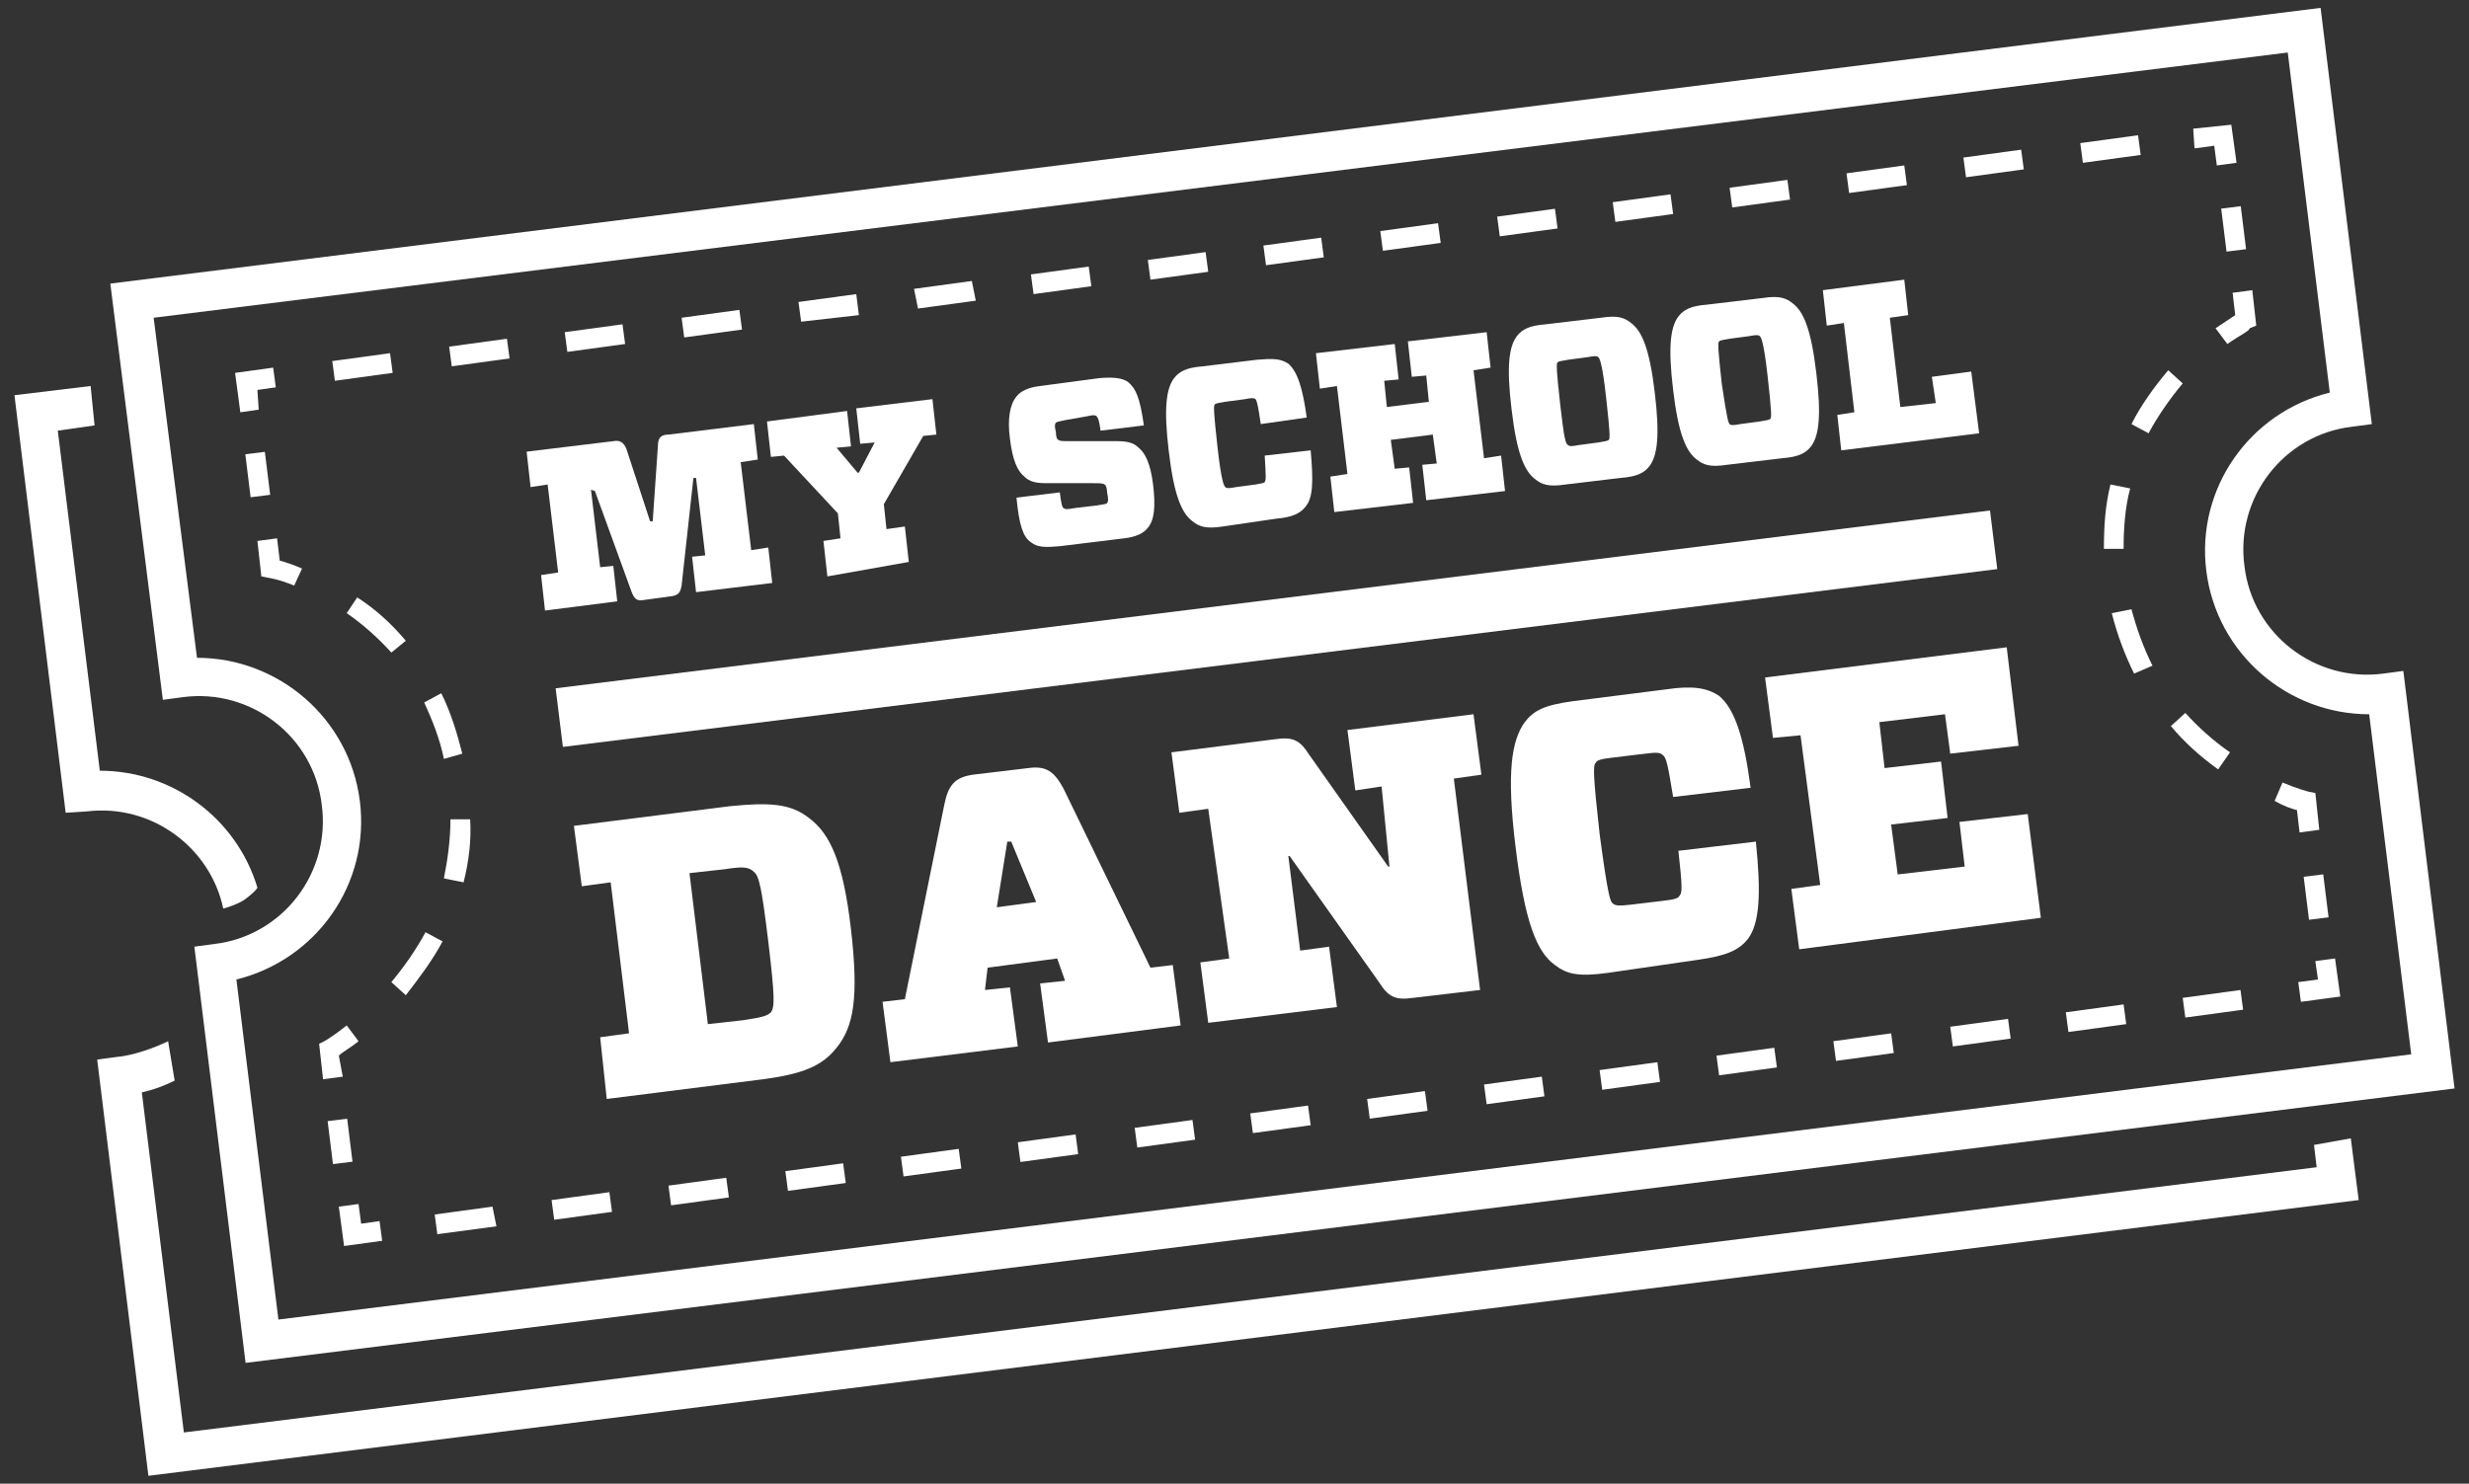 <?xml version="1.0" encoding="utf-8"?>
<!-- Generator: Adobe Illustrator 22.0.0, SVG Export Plug-In . SVG Version: 6.00 Build 0)  -->
<svg version="1.1" xmlns="http://www.w3.org/2000/svg" xmlns:xlink="http://www.w3.org/1999/xlink" x="0px" y="0px"
	 viewBox="0 0 188 113" style="enable-background:new 0 0 188 113;" xml:space="preserve">
<rect x="0" y="0" width="188" height="113" fill="#333333" stroke="none"/>
<style type="text/css">
	.st0{display:none;}
	.st1{display:inline;}
	.st2{fill:#FFE53B;}
	.st3{fill:#684FA2;}
	.st4{fill:#FFFFFF;}
</style>
<g id="Layer_1" class="st0">
	<g class="st1">
		<circle id="back_94_" class="st2" cx="93.6" cy="58.6" r="64"/>
		<path id="youtube_8_" class="st3" d="M122.7,70.2c0,4.6-3.7,8.3-8.3,8.3H72.8c-4.6,0-8.3-3.7-8.3-8.3V46.9c0-4.6,3.7-8.3,8.3-8.3
			h41.6c4.6,0,8.3,3.7,8.3,8.3V70.2z M87.6,65.7l15.7-8.1l-15.7-8.2V65.7z"/>
	</g>
</g>
<g id="Layer_4" class="st0">
	<g class="st1">
		<circle id="back_93_" class="st2" cx="93.6" cy="58.6" r="64"/>
		<path id="Twitter_16_" class="st3" d="M125.8,41.5c-2.2,1-4.6,1.7-7.1,2c2.6-1.5,4.5-4,5.4-6.9c-2.4,1.4-5,2.5-7.9,3
			c-2.3-2.4-5.5-3.9-9-3.9c-6.8,0-12.4,5.5-12.4,12.4c0,1,0.1,1.9,0.3,2.8c-10.3-0.5-19.4-5.5-25.5-12.9c-1.1,1.8-1.7,4-1.7,6.2
			c0,4.3,2.2,8.1,5.5,10.3c-2-0.1-3.9-0.6-5.6-1.6c0,0.1,0,0.1,0,0.2c0,6,4.3,11,9.9,12.2c-1,0.3-2.1,0.4-3.3,0.4
			c-0.8,0-1.6-0.1-2.3-0.2c1.6,4.9,6.2,8.5,11.6,8.6c-4.2,3.3-9.6,5.3-15.4,5.3c-1,0-2-0.1-3-0.2c5.5,3.5,12,5.6,19,5.6
			c22.8,0,35.3-18.9,35.3-35.3c0-0.5,0-1.1,0-1.6C122,46.1,124.1,44,125.8,41.5z"/>
	</g>
</g>
<g id="Layer_3" class="st0">
	<g class="st1">
		<circle id="back_92_" class="st2" cx="93.6" cy="58.6" r="64"/>
		<path id="Facebook_10_" class="st3" d="M87.8,85.7V61h-8.3v-9.7h8.3v-7.1c0-8.3,5-12.8,12.4-12.8c3.5,0,6.6,0.3,7.4,0.4v8.6
			l-5.1,0c-4,0-4.8,1.9-4.8,4.7v6.2h9.6l-1.2,9.7h-8.3v24.8H87.8z"/>
	</g>
</g>
<g id="Layer_2">
	<g>
		<g>
			<path class="st4" d="M186.9,82.9L18.7,103.8l-3.9-31.7l1.5-0.2c5.2-0.6,8.9-5.4,8.2-10.6c-0.6-5.2-5.4-8.9-10.6-8.2l-1.5,0.2
				L8.4,21.6L176.7,0.6l3.9,31.7l-1.5,0.2c-5.2,0.6-8.9,5.4-8.2,10.6c0.6,5.2,5.4,8.9,10.6,8.2l1.5-0.2L186.9,82.9z M21.2,100.5
				l162.4-20.2l-3.2-25.9c-6.2,0-11.6-4.6-12.4-10.9c-0.8-6.3,3.3-12.1,9.4-13.6l-3.2-25.9L11.7,24.2L15,50.1
				c6.2,0,11.6,4.6,12.4,10.9c0.8,6.3-3.3,12.1-9.4,13.6L21.2,100.5z"/>
			<path class="st4" d="M45,37.3l0.7,5.9l1-0.1l0.3,2.7l-5.5,0.7l-0.3-2.7l1.3-0.2l-0.8-6.7l-1.3,0.2l-0.3-2.7l6.6-0.8
				c0.5-0.1,0.8,0.1,1,0.6l1.8,5.5l0.2,0l0.4-5.8c0-0.6,0.3-0.8,0.8-0.8l6.5-0.8l0.3,2.7l-1.3,0.2l0.8,6.7l1.3-0.2l0.3,2.7l-5.8,0.7
				l-0.3-2.7l1-0.1l-0.7-5.9l-0.2,0l-0.9,8.2c-0.1,0.5-0.2,0.7-0.7,0.8l-2.2,0.3c-0.5,0.1-0.7-0.1-0.9-0.6l-2.8-7.7L45,37.3z"/>
			<path class="st4" d="M59.7,34.7l-1,0.1l-0.3-2.7l6.1-0.8l0.3,2.7l-1.1,0.1l1.6,1.9l0.1,0l1.2-2.3l-1.1,0.1l-0.3-2.7l5.8-0.7
				l0.3,2.7l-1,0.1l-3,5.2l0.2,1.9l1.4-0.2l0.3,2.7L63,43.9l-0.3-2.7L64,41l-0.2-1.9L59.7,34.7z"/>
			<path class="st4" d="M87.4,40.2c-0.3,0.4-0.9,0.7-1.8,0.8l-4.9,0.6c-1.1,0.1-1.7,0.1-2.2-0.3c-0.6-0.4-0.9-1.3-1.1-3.4l3.3-0.4
				c0.1,0.9,0.2,1.2,0.3,1.2c0.1,0.1,0.3,0.1,0.8,0l1.7-0.2c0.5-0.1,0.8-0.1,0.8-0.2c0.1-0.1,0.1-0.3,0-0.8c0-0.3-0.1-0.6-0.2-0.6
				c-0.1-0.1-0.4-0.1-0.9-0.1l-3.5,0c-0.8,0-1.3-0.1-1.7-0.5c-0.5-0.4-0.9-1.2-1.1-2.9c-0.2-1.5,0-2.6,0.5-3.2
				c0.3-0.4,0.9-0.7,1.8-0.8l4.5-0.6c1.1-0.1,1.8,0,2.2,0.3c0.6,0.5,0.9,1.2,1.2,3.3l-3.3,0.4c-0.1-0.8-0.2-1-0.3-1.1
				c-0.1-0.1-0.3-0.1-0.7,0L81.1,32c-0.4,0.1-0.6,0.1-0.7,0.2c-0.1,0.1-0.1,0.3,0,0.7c0,0.4,0.1,0.6,0.2,0.6
				c0.1,0.1,0.3,0.1,0.9,0.1l3.5,0c0.8,0,1.3,0.1,1.7,0.5c0.5,0.4,0.9,1.2,1.1,2.8C88,38.6,87.9,39.6,87.4,40.2z"/>
			<path class="st4" d="M93.1,40.1c-1.3,0.2-1.8,0-2.3-0.4c-0.8-0.6-1.4-1.9-1.8-5.3c-0.4-3.3-0.2-4.8,0.4-5.6
				c0.4-0.5,0.9-0.8,2.2-0.9l4.1-0.5c1.2-0.1,1.8-0.1,2.4,0.3c0.7,0.6,1.1,1.9,1.4,4.1L96,32.3c-0.2-1.4-0.3-1.8-0.4-1.9
				c-0.1-0.1-0.3-0.1-0.8,0l-1.5,0.2c-0.5,0.1-0.7,0.1-0.8,0.2c-0.1,0.1-0.1,0.5,0.2,3.2c0.3,2.7,0.5,3,0.6,3.1
				c0.1,0.1,0.3,0.1,0.8,0l1.5-0.2c0.5-0.1,0.7-0.1,0.7-0.2c0.1-0.1,0.1-0.4,0-2l3.5-0.4c0.2,2.3,0.2,3.6-0.4,4.3
				c-0.4,0.5-1,0.8-2.2,0.9L93.1,40.1z"/>
			<path class="st4" d="M113,34.9l1.3-0.2l0.3,2.7l-6,0.7l-0.3-2.7l1.1-0.1l-0.3-2.2l-3.2,0.4l0.3,2.2l1.1-0.1l0.3,2.7l-6,0.7
				l-0.3-2.7l1.3-0.2l-0.8-6.7l-1.3,0.2l-0.3-2.7l6-0.7l0.3,2.7l-1.1,0.1l0.2,2l3.2-0.4l-0.2-2l-1.1,0.1l-0.3-2.7l6-0.7l0.3,2.7
				l-1.3,0.2L113,34.9z"/>
			<path class="st4" d="M121.9,24.2c1.3-0.2,1.8,0,2.3,0.4c0.8,0.6,1.4,1.9,1.8,5.3c0.4,3.3,0.2,4.8-0.4,5.6
				c-0.4,0.5-0.9,0.8-2.2,0.9l-4.2,0.5c-1.3,0.2-1.8,0-2.3-0.4c-0.8-0.6-1.4-1.9-1.8-5.3c-0.4-3.3-0.2-4.8,0.4-5.6
				c0.4-0.5,0.9-0.8,2.2-0.9L121.9,24.2z M119.4,33.9c0.1,0.1,0.3,0.1,0.8,0l1.5-0.2c0.5-0.1,0.7-0.1,0.8-0.2
				c0.1-0.1,0.1-0.5-0.2-3.2s-0.5-3-0.6-3.1c-0.1-0.1-0.3-0.1-0.8,0l-1.5,0.2c-0.5,0.1-0.7,0.1-0.8,0.2c-0.1,0.1-0.1,0.5,0.2,3.2
				C119.1,33.4,119.2,33.8,119.4,33.9z"/>
			<path class="st4" d="M134.2,22.7c1.3-0.2,1.8,0,2.3,0.4c0.8,0.6,1.4,1.9,1.8,5.3c0.4,3.3,0.2,4.8-0.4,5.6
				c-0.4,0.5-0.9,0.8-2.2,0.9l-4.2,0.5c-1.3,0.2-1.8,0-2.3-0.4c-0.8-0.6-1.4-1.9-1.8-5.3c-0.4-3.3-0.2-4.8,0.4-5.6
				c0.4-0.5,0.9-0.8,2.2-0.9L134.2,22.7z M131.7,32.3c0.1,0.1,0.3,0.1,0.8,0l1.5-0.2c0.5-0.1,0.7-0.1,0.8-0.2
				c0.1-0.1,0.1-0.5-0.2-3.2s-0.5-3-0.6-3.1c-0.1-0.1-0.3-0.1-0.8,0l-1.5,0.2c-0.5,0.1-0.7,0.1-0.8,0.2c-0.1,0.1-0.1,0.5,0.2,3.2
				C131.5,31.9,131.6,32.2,131.7,32.3z"/>
			<path class="st4" d="M140.4,24.6l-1.3,0.2l-0.3-2.7l6.2-0.8l0.3,2.7l-1.4,0.2l0.8,6.8l2.7-0.3l-0.3-2l3-0.4l0.6,4.7l-10.5,1.3
				l-0.3-2.7l1.3-0.2L140.4,24.6z"/>
			<path class="st4" d="M61.6,62.3c1.6,1.2,2.6,3.3,3.2,8.5c0.6,5.2,0.2,7.4-1.1,9c-1.1,1.4-2.6,2-5.6,2.4l-11.9,1.5L45.7,79
				l2.2-0.3l-1.4-11.5l-2.2,0.3l-0.6-4.6l11.9-1.5C58.6,61.1,60.2,61.2,61.6,62.3z M53.9,78l2.7-0.3c1.3-0.2,1.8-0.3,2.1-0.6
				c0.3-0.4,0.3-1.2-0.2-5.4c-0.5-4.1-0.7-5-1.1-5.3C57,66,56.5,66,55.2,66.2l-2.7,0.3L53.9,78z"/>
			<path class="st4" d="M67.8,80.9l-0.6-4.6l1.7-0.2l3-14.8c0.3-1.5,0.8-2.1,2.2-2.3l4.2-0.5c1.4-0.2,2,0.3,2.7,1.6l6.6,13.6
				l1.7-0.2l0.6,4.6l-10.1,1.3l-0.6-4.5l1.9-0.2L80.5,73l-5.3,0.7L75,75.4l1.9-0.2l0.6,4.5L67.8,80.9z M75.9,69.1l3-0.4l-1.9-4.6
				l-0.3,0L75.9,69.1z"/>
			<path class="st4" d="M105.2,59.9l-2,0.3l-0.6-4.6l9.6-1.2l0.6,4.6l-2.1,0.3l2,16.1l-5.1,0.6c-1.4,0.2-1.9-0.1-2.6-1.2l-6.8-9.6
				l-0.1,0l0.9,7.2l2.2-0.3l0.6,4.6l-9.8,1.2l-0.6-4.6l2.2-0.3L92,61.6l-2.2,0.3l-0.6-4.6l7.9-1c1.4-0.2,1.9,0.1,2.6,1.2l6,8.5
				l0.1,0L105.2,59.9z"/>
			<path class="st4" d="M122.4,74.1c-2.2,0.3-3.1,0.1-4-0.6c-1.4-1-2.3-3.3-3-9c-0.7-5.7-0.3-8.1,0.7-9.5c0.7-0.9,1.5-1.3,3.7-1.6
				l7.1-0.9c2-0.3,3.1-0.1,4,0.5c1.2,1,1.9,3.2,2.4,7l-5.9,0.7c-0.4-2.4-0.5-3-0.8-3.2c-0.2-0.2-0.5-0.2-1.3-0.1l-2.5,0.3
				c-0.9,0.1-1.2,0.2-1.3,0.4c-0.2,0.2-0.2,0.9,0.3,5.4c0.6,4.5,0.8,5.2,1,5.3c0.2,0.2,0.5,0.2,1.4,0.1l2.5-0.3
				c0.9-0.1,1.1-0.2,1.2-0.4c0.2-0.2,0.2-0.7-0.1-3.4l5.9-0.7c0.4,3.9,0.3,6.2-0.6,7.4c-0.7,0.9-1.7,1.3-3.8,1.6L122.4,74.1z"/>
			<path class="st4" d="M135,56.2l-0.6-4.6l18.4-2.3l0.9,7.5l-5.2,0.6l-0.4-3l-5,0.6l0.4,3.5l4.3-0.5l0.5,4.3l-4.3,0.5l0.5,3.8
				l5.1-0.6l-0.4-3.4l5.2-0.6l1,7.9L137,72.3l-0.6-4.6l2.2-0.3L137.1,56L135,56.2z"/>
			
				<rect x="42.2" y="45.6" transform="matrix(0.992 -0.123 0.123 0.992 -5.163 12.378)" class="st4" width="110.1" height="4.5"/>
			<g>
				<polygon class="st4" points="29.1,94.5 26.2,94.9 25.8,91.9 27.3,91.7 27.5,93.2 28.9,93 				"/>
				
					<rect x="25.2" y="85.3" transform="matrix(0.992 -0.123 0.123 0.992 -10.543 3.87)" class="st4" width="1.5" height="3.3"/>
				<path class="st4" d="M26.1,82l-1.5,0.2l-0.3-2.7l0.4-0.2c0,0,0.7-0.4,1.7-1.2l0.9,1.2c-0.6,0.5-1.2,0.8-1.5,1.1L26.1,82z"/>
				<path class="st4" d="M30.9,75.8l-1.1-1c1-1.2,1.9-2.5,2.6-3.8l1.3,0.7C32.9,73.2,31.9,74.5,30.9,75.8z M35.3,67.2l-1.5-0.3
					c0.3-1.5,0.5-3,0.5-4.5l1.5,0C35.9,64,35.7,65.6,35.3,67.2z M33.8,57.8c-0.3-1.5-0.9-3-1.5-4.3l1.3-0.7c0.7,1.4,1.2,3,1.6,4.6
					L33.8,57.8z M29.8,49.7c-1-1.1-2.1-2.1-3.4-3l0.8-1.2c1.4,0.9,2.6,2,3.7,3.3L29.8,49.7z"/>
				<path class="st4" d="M22.4,44.6c-1.2-0.5-2-0.6-2-0.6l-0.5-0.1l-0.3-2.7l1.5-0.2l0.2,1.7c0.4,0.1,1,0.3,1.7,0.6L22.4,44.6z"/>
				
					<rect x="18.9" y="34.5" transform="matrix(0.992 -0.123 0.123 0.992 -4.314 2.699)" class="st4" width="1.5" height="3.3"/>
				<polygon class="st4" points="19.7,31.2 18.3,31.4 17.9,28.4 20.8,28 21,29.5 19.6,29.7 				"/>
				<path class="st4" d="M163,11.8l-4.4,0.6l-0.2-1.5l4.4-0.6L163,11.8z M154.1,12.9l-4.4,0.6l-0.2-1.5l4.4-0.6L154.1,12.9z
					 M145.2,14.1l-4.4,0.6l-0.2-1.5l4.4-0.6L145.2,14.1z M136.3,15.2l-4.4,0.6l-0.2-1.5l4.4-0.6L136.3,15.2z M127.4,16.3l-4.4,0.6
					l-0.2-1.5l4.4-0.6L127.4,16.3z M118.6,17.4l-4.4,0.6l-0.2-1.5l4.4-0.6L118.6,17.4z M109.7,18.5l-4.4,0.6l-0.2-1.5l4.4-0.6
					L109.7,18.5z M100.8,19.6l-4.4,0.6l-0.2-1.5l4.4-0.6L100.8,19.6z M92,20.7l-4.4,0.6l-0.2-1.5l4.4-0.6L92,20.7z M83.1,21.8
					l-4.4,0.6l-0.2-1.5l4.4-0.6L83.1,21.8z M74.3,22.9l-4.4,0.6L69.6,22l4.4-0.6L74.3,22.9z M65.4,24L61,24.5l-0.2-1.5l4.4-0.6
					L65.4,24z M56.5,25.1l-4.4,0.6l-0.2-1.5l4.4-0.6L56.5,25.1z M47.6,26.2l-4.4,0.6L43,25.3l4.4-0.6L47.6,26.2z M38.8,27.3
					l-4.4,0.6l-0.2-1.5l4.4-0.6L38.8,27.3z M29.9,28.4L25.5,29l-0.2-1.5l4.4-0.6L29.9,28.4z"/>
				<polygon class="st4" points="170.3,12.4 168.8,12.6 168.6,11.1 167.1,11.3 167,9.8 169.9,9.5 				"/>
				
					<rect x="169.4" y="15.7" transform="matrix(0.992 -0.123 0.123 0.992 -0.844 21.151)" class="st4" width="1.5" height="3.3"/>
				<path class="st4" d="M169.6,26.2l-0.9-1.2c0.6-0.4,1.2-0.8,1.5-1l-0.2-1.7l1.5-0.2l0.3,2.7l-0.5,0.2
					C171.3,25.2,170.6,25.5,169.6,26.2z"/>
				<path class="st4" d="M168.9,58.6c-1.4-1-2.6-2.1-3.6-3.3l1.1-1c1,1.1,2.1,2.1,3.4,3L168.9,58.6z M162.5,51.3
					c-0.7-1.4-1.3-3-1.7-4.6l1.5-0.3c0.4,1.5,0.9,2.9,1.6,4.3L162.5,51.3z M161.7,41.8l-1.5,0c0-1.7,0.1-3.3,0.5-4.9l1.5,0.3
					C161.8,38.7,161.7,40.3,161.7,41.8z M163.6,33l-1.3-0.7c0.7-1.4,1.7-2.8,2.8-4.1l1.1,1C165.2,30.4,164.3,31.7,163.6,33z"/>
				<path class="st4" d="M176.6,63.2l-1.5,0.2l-0.2-1.7c-0.4-0.1-1-0.3-1.7-0.7l0.6-1.4c1.2,0.5,2,0.7,2,0.7l0.5,0.1L176.6,63.2z"/>
				
					<rect x="175.7" y="66.6" transform="matrix(0.992 -0.123 0.123 0.992 -7.074 22.322)" class="st4" width="1.5" height="3.3"/>
				<polygon class="st4" points="178.2,75.9 175.2,76.3 175,74.8 176.5,74.6 176.3,73.2 177.8,73 				"/>
				<path class="st4" d="M170.8,76.9l-4.4,0.6l-0.2-1.5l4.4-0.6L170.8,76.9z M161.9,78l-4.4,0.6l-0.2-1.5l4.4-0.6L161.9,78z
					 M153.1,79.1l-4.4,0.6l-0.2-1.5l4.4-0.6L153.1,79.1z M144.2,80.2l-4.4,0.6l-0.2-1.5l4.4-0.6L144.2,80.2z M135.3,81.3l-4.4,0.6
					l-0.2-1.5l4.4-0.6L135.3,81.3z M126.4,82.4l-4.4,0.6l-0.2-1.5l4.4-0.6L126.4,82.4z M117.6,83.5l-4.4,0.6l-0.2-1.5l4.4-0.6
					L117.6,83.5z M108.7,84.6l-4.4,0.6l-0.2-1.5l4.4-0.6L108.7,84.6z M99.8,85.7l-4.4,0.6l-0.2-1.5l4.4-0.6L99.8,85.7z M91,86.8
					l-4.4,0.6l-0.2-1.5l4.4-0.6L91,86.8z M82.1,87.9l-4.4,0.6L77.5,87l4.4-0.6L82.1,87.9z M73.2,89l-4.4,0.6l-0.2-1.5l4.4-0.6
					L73.2,89z M64.4,90.1l-4.4,0.6l-0.2-1.5l4.4-0.6L64.4,90.1z M55.5,91.2l-4.4,0.6l-0.2-1.5l4.4-0.6L55.5,91.2z M46.6,92.3
					l-4.4,0.6L42,91.4l4.4-0.6L46.6,92.3z M37.8,93.4L33.3,94l-0.2-1.5l4.4-0.6L37.8,93.4z"/>
			</g>
		</g>
		<g>
			<path class="st4" d="M7.2,32.4l-2.8,0.4l3.2,25.9c5.5,0,10.4,3.6,12,8.9c0,0.1-0.5,0.6-1.1,1c-0.7,0.4-1.5,0.6-1.5,0.6
				c-1-4.7-5.5-8-10.4-7.4L5,61.9L1.1,30.1l5.8-0.7L7.2,32.4z M179,86.7l0.6,4.7L11.3,112.4L7.4,80.7l1.5-0.2
				c1.2-0.1,2.9-0.7,3.9-1.2l0.5,3c-0.8,0.4-1.6,0.7-2.5,0.9l3.2,25.9l162.4-20.2l-0.2-1.7L179,86.7z"/>
		</g>
	</g>
</g>
</svg>
